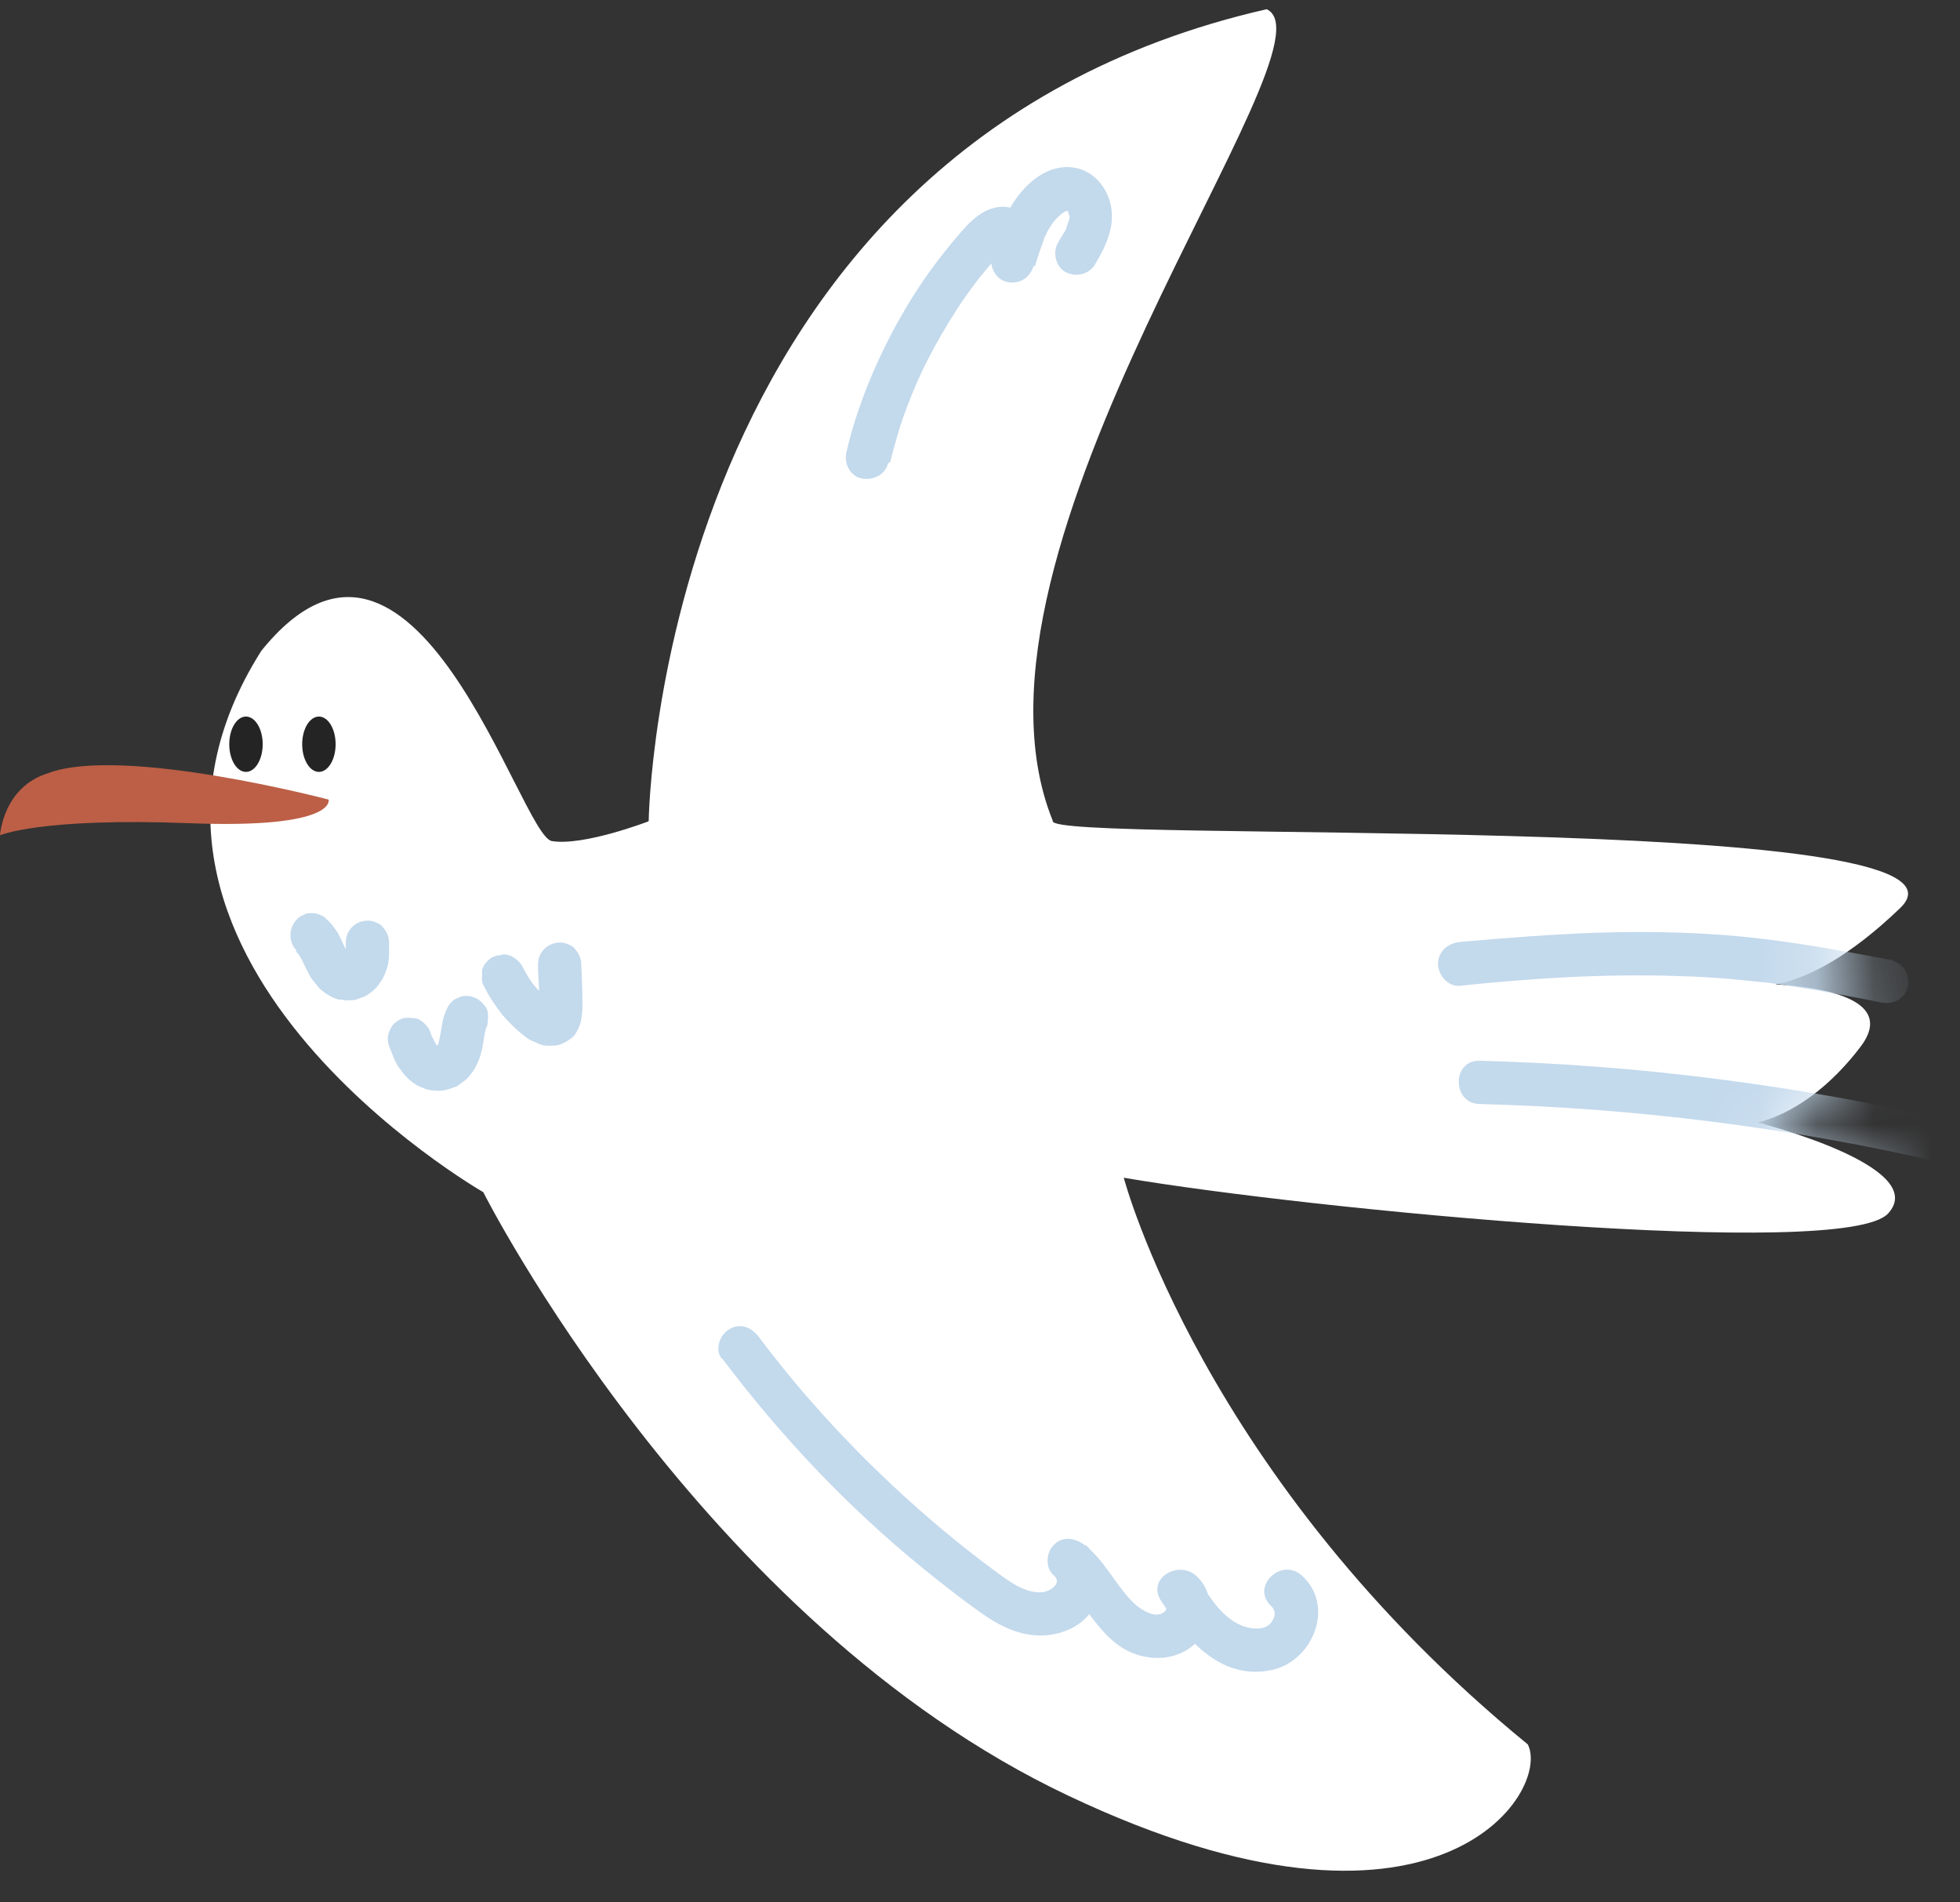 <?xml version="1.0" encoding="UTF-8"?> <svg xmlns="http://www.w3.org/2000/svg" width="34" height="33" viewBox="0 0 34 33" fill="none"><rect x="0" y="0" width="34" height="33" fill="#333333" stroke="none"/><path d="M11.253 14.24C11.253 14.24 11.393 2.57 21.973 0.16C23.283 0.77 16.343 9.5 18.263 14.24C18.123 14.65 34.754 14.03 32.964 15.75C31.174 17.47 30.213 17.06 30.213 17.06C30.213 17.06 33.163 16.99 32.273 18.16C31.383 19.33 30.483 19.47 30.483 19.47C30.483 19.47 33.503 20.23 32.753 21.05C32.003 21.87 22.724 20.98 19.494 20.43C19.494 20.43 20.863 25.65 26.503 30.26C26.913 31.08 24.923 34.18 18.533 31.15C12.143 28.13 8.383 20.68 8.383 20.68C8.383 20.68 1.193 16.56 4.533 11.29C7.193 7.99 9.023 14.5 9.573 14.59C10.123 14.68 11.243 14.25 11.243 14.25L11.253 14.24Z" fill="white"></path><mask id="mask0_1441_12174" style="mask-type:luminance" maskUnits="userSpaceOnUse" x="3" y="0" width="31" height="33"><path d="M11.253 14.24C11.253 14.24 11.393 2.57 21.973 0.16C23.283 0.77 16.343 9.5 18.263 14.24C18.123 14.65 34.754 14.03 32.964 15.75C31.174 17.47 30.213 17.06 30.213 17.06C30.213 17.06 33.163 16.99 32.273 18.16C31.383 19.33 30.483 19.47 30.483 19.47C30.483 19.47 33.503 20.23 32.753 21.05C32.003 21.87 22.724 20.98 19.494 20.43C19.494 20.43 20.863 25.65 26.503 30.26C26.913 31.08 24.923 34.18 18.533 31.15C12.143 28.13 8.383 20.68 8.383 20.68C8.383 20.68 1.193 16.56 4.533 11.29C7.193 7.99 9.023 14.5 9.573 14.59C10.123 14.68 11.243 14.25 11.243 14.25L11.253 14.24Z" fill="white"></path></mask><g mask="url(#mask0_1441_12174)"><path d="M32.845 16.66C32.105 16.52 31.355 16.38 30.605 16.29C29.635 16.17 28.655 16.15 27.685 16.18C26.895 16.21 26.115 16.27 25.325 16.34C25.125 16.36 24.945 16.5 24.945 16.72C24.945 16.91 25.115 17.12 25.325 17.1C26.565 16.97 27.815 16.89 29.065 16.93C29.505 16.94 29.955 16.97 30.395 17.02C30.495 17.03 30.595 17.04 30.695 17.05C30.815 17.07 30.775 17.06 30.915 17.08C31.095 17.11 31.285 17.14 31.465 17.17C31.855 17.24 32.245 17.31 32.635 17.39C32.835 17.43 33.035 17.33 33.095 17.13C33.145 16.95 33.035 16.71 32.835 16.67L32.845 16.66Z" fill="#C3D9EC"></path><path d="M33.905 19.451C31.205 18.831 28.435 18.471 25.665 18.401C25.185 18.39 25.185 19.14 25.665 19.151C28.375 19.221 31.065 19.561 33.705 20.171C34.175 20.28 34.375 19.561 33.905 19.451Z" fill="#C3D9EC"></path></g><path d="M5.129 16.5C5.129 16.5 5.189 16.56 5.209 16.59L5.149 16.51C5.219 16.6 5.269 16.72 5.319 16.82C5.349 16.87 5.369 16.93 5.409 16.98C5.449 17.03 5.479 17.07 5.519 17.12C5.559 17.17 5.609 17.2 5.649 17.23C5.719 17.28 5.799 17.32 5.879 17.34C5.909 17.34 5.939 17.34 5.969 17.35C5.999 17.36 6.029 17.35 6.059 17.35C6.119 17.35 6.179 17.35 6.229 17.32C6.339 17.29 6.429 17.23 6.509 17.15C6.549 17.11 6.579 17.07 6.609 17.02C6.629 17 6.639 16.98 6.649 16.95C6.679 16.9 6.699 16.84 6.719 16.78C6.739 16.72 6.739 16.65 6.749 16.58C6.749 16.51 6.749 16.43 6.749 16.35C6.749 16.25 6.709 16.16 6.639 16.08C6.609 16.04 6.569 16.02 6.519 16C6.479 15.98 6.429 15.97 6.379 15.97C6.279 15.97 6.179 16.01 6.109 16.08C6.039 16.15 5.999 16.24 5.999 16.35C5.999 16.43 5.999 16.52 5.999 16.6V16.5C5.999 16.5 5.999 16.6 5.979 16.64L6.019 16.55C6.019 16.55 5.989 16.61 5.969 16.64L6.029 16.56C6.029 16.56 5.989 16.61 5.959 16.63L6.039 16.57C6.039 16.57 5.999 16.6 5.979 16.61L6.069 16.57C6.069 16.57 6.019 16.59 5.999 16.59H6.099C6.099 16.59 6.049 16.58 6.029 16.58H6.129C6.129 16.58 6.069 16.58 6.039 16.57L6.129 16.61C6.129 16.61 6.069 16.58 6.039 16.56L6.119 16.62C6.119 16.62 6.059 16.56 6.029 16.53L6.089 16.61C6.019 16.52 5.969 16.41 5.919 16.3C5.899 16.25 5.869 16.2 5.839 16.15C5.789 16.08 5.739 16.01 5.669 15.95C5.639 15.91 5.599 15.89 5.549 15.87C5.509 15.85 5.459 15.84 5.409 15.84C5.359 15.84 5.309 15.84 5.269 15.87C5.219 15.89 5.179 15.91 5.149 15.95C5.079 16.02 5.039 16.12 5.039 16.22C5.039 16.31 5.069 16.42 5.149 16.49L5.129 16.5Z" fill="#C3D9EC"></path><path d="M6.742 18.13C6.782 18.22 6.812 18.309 6.852 18.399C6.892 18.489 6.952 18.559 7.012 18.64C7.072 18.709 7.142 18.77 7.222 18.82C7.272 18.849 7.332 18.869 7.382 18.89C7.442 18.91 7.512 18.919 7.572 18.919C7.692 18.93 7.802 18.89 7.912 18.849C7.932 18.84 7.952 18.829 7.972 18.809C8.022 18.779 8.072 18.739 8.112 18.7C8.232 18.57 8.312 18.41 8.352 18.239C8.392 18.09 8.392 17.93 8.452 17.779L8.412 17.869C8.412 17.869 8.412 17.849 8.422 17.849C8.452 17.809 8.462 17.759 8.462 17.709C8.472 17.66 8.462 17.61 8.462 17.559C8.452 17.509 8.432 17.47 8.392 17.43C8.362 17.39 8.332 17.36 8.282 17.329C8.192 17.279 8.092 17.259 7.992 17.29L7.902 17.329C7.842 17.36 7.802 17.41 7.772 17.459C7.732 17.54 7.702 17.619 7.682 17.7C7.672 17.75 7.662 17.809 7.652 17.869C7.632 17.97 7.622 18.07 7.582 18.169L7.622 18.079C7.622 18.079 7.572 18.169 7.542 18.22L7.602 18.14C7.602 18.14 7.552 18.189 7.532 18.209L7.612 18.149C7.612 18.149 7.572 18.18 7.542 18.189L7.632 18.149C7.632 18.149 7.582 18.169 7.552 18.169H7.652C7.652 18.169 7.602 18.16 7.572 18.16H7.672C7.672 18.16 7.602 18.16 7.572 18.149L7.662 18.189C7.662 18.189 7.592 18.149 7.562 18.13L7.642 18.189C7.642 18.189 7.572 18.13 7.542 18.09L7.602 18.169C7.552 18.099 7.512 18.02 7.472 17.939L7.512 18.029C7.512 18.029 7.482 17.959 7.472 17.93C7.462 17.88 7.442 17.84 7.402 17.799C7.372 17.759 7.342 17.73 7.292 17.7C7.252 17.669 7.202 17.66 7.152 17.66C7.102 17.649 7.052 17.66 7.002 17.66C6.912 17.689 6.822 17.75 6.782 17.829L6.742 17.919C6.722 17.989 6.722 18.049 6.742 18.119V18.13Z" fill="#C3D9EC"></path><path d="M8.403 17.12C8.483 17.29 8.593 17.44 8.703 17.59C8.803 17.71 8.913 17.82 9.033 17.92C9.083 17.96 9.143 18.01 9.193 18.04C9.213 18.04 9.223 18.06 9.243 18.06C9.283 18.08 9.333 18.1 9.383 18.12C9.433 18.14 9.483 18.14 9.523 18.14C9.563 18.14 9.623 18.14 9.673 18.13C9.723 18.12 9.763 18.1 9.803 18.08C9.843 18.06 9.883 18.03 9.923 18C9.963 17.97 9.983 17.93 10.003 17.9C10.003 17.89 10.023 17.87 10.023 17.86C10.053 17.8 10.073 17.75 10.083 17.68C10.093 17.61 10.103 17.55 10.103 17.49C10.103 17.45 10.103 17.41 10.103 17.37C10.103 17.16 10.093 16.94 10.083 16.73C10.083 16.63 10.043 16.54 9.973 16.46C9.943 16.42 9.903 16.4 9.853 16.38C9.813 16.36 9.763 16.35 9.713 16.35C9.613 16.35 9.513 16.39 9.443 16.46C9.373 16.53 9.333 16.62 9.333 16.73C9.333 16.88 9.343 17.03 9.353 17.18C9.353 17.25 9.353 17.33 9.353 17.4C9.353 17.46 9.353 17.52 9.353 17.57V17.47C9.353 17.47 9.353 17.53 9.353 17.56L9.393 17.47C9.393 17.47 9.373 17.5 9.363 17.52L9.423 17.44C9.423 17.44 9.403 17.46 9.393 17.47L9.473 17.41C9.473 17.41 9.453 17.43 9.433 17.43L9.523 17.39C9.523 17.39 9.493 17.39 9.483 17.4H9.583C9.583 17.4 9.543 17.39 9.533 17.39H9.633C9.633 17.39 9.583 17.39 9.553 17.39L9.643 17.43C9.643 17.43 9.553 17.38 9.513 17.35L9.593 17.41C9.453 17.3 9.333 17.18 9.223 17.04L9.283 17.12C9.193 17.01 9.123 16.88 9.053 16.75C9.033 16.71 8.993 16.67 8.953 16.64C8.913 16.61 8.873 16.58 8.823 16.57C8.773 16.55 8.723 16.55 8.673 16.57C8.623 16.57 8.573 16.59 8.533 16.61C8.453 16.66 8.383 16.74 8.363 16.83V16.93C8.353 17 8.363 17.06 8.403 17.12Z" fill="#C3D9EC"></path><path d="M12.531 23.569C13.541 24.909 14.691 26.129 15.991 27.189C16.311 27.449 16.641 27.709 16.991 27.959C17.341 28.209 17.701 28.389 18.111 28.369C18.491 28.349 18.861 28.159 19.021 27.799C19.171 27.459 19.121 27.049 18.831 26.799L18.301 27.329C18.911 27.809 19.121 28.699 20.021 28.759C20.391 28.779 20.761 28.599 20.911 28.259C21.051 27.949 21.011 27.549 20.731 27.319C20.421 27.069 19.891 27.389 20.141 27.769C20.571 28.429 21.171 29.159 22.061 28.969C22.771 28.819 23.171 27.859 22.581 27.329C22.221 27.009 21.691 27.529 22.051 27.859C22.121 27.929 22.131 28.009 22.081 28.099C22.011 28.249 21.831 28.269 21.681 28.239C21.251 28.159 21.001 27.729 20.781 27.389L20.191 27.839C20.251 27.889 20.241 27.939 20.171 27.979C20.021 28.069 19.811 27.929 19.701 27.839C19.361 27.529 19.181 27.079 18.811 26.799C18.651 26.679 18.431 26.639 18.281 26.799C18.141 26.939 18.131 27.199 18.281 27.329C18.431 27.459 18.231 27.599 18.091 27.619C17.801 27.649 17.531 27.449 17.311 27.289C16.791 26.909 16.291 26.499 15.811 26.069C14.841 25.199 13.941 24.229 13.161 23.189C13.041 23.029 12.841 22.939 12.651 23.059C12.491 23.149 12.391 23.409 12.521 23.569H12.531Z" fill="#C3D9EC"></path><path d="M15.444 8.009C15.524 7.689 15.614 7.369 15.734 7.059C15.854 6.749 15.944 6.529 16.104 6.219C16.264 5.909 16.424 5.639 16.604 5.359C16.694 5.219 16.784 5.089 16.884 4.959C16.954 4.859 17.044 4.749 17.154 4.619C17.214 4.549 17.284 4.469 17.344 4.399C17.374 4.369 17.404 4.339 17.434 4.309C17.454 4.299 17.454 4.299 17.434 4.309C17.414 4.309 17.414 4.309 17.434 4.309C17.474 4.309 17.424 4.309 17.414 4.309C17.374 4.309 17.334 4.289 17.294 4.259C17.294 4.259 17.264 4.209 17.284 4.239C17.314 4.289 17.264 4.179 17.284 4.239C17.304 4.279 17.284 4.219 17.284 4.219C17.284 4.219 17.284 4.289 17.284 4.249C17.274 4.309 17.254 4.359 17.234 4.419L17.954 4.619C17.984 4.519 18.014 4.409 18.054 4.309C18.074 4.249 18.094 4.199 18.114 4.139C18.104 4.179 18.114 4.149 18.114 4.129C18.124 4.099 18.144 4.079 18.154 4.049C18.174 3.999 18.204 3.959 18.234 3.909C18.254 3.889 18.264 3.859 18.284 3.839C18.314 3.789 18.254 3.879 18.284 3.839C18.324 3.799 18.354 3.759 18.394 3.729C18.474 3.659 18.364 3.739 18.414 3.709C18.444 3.689 18.464 3.679 18.494 3.659C18.454 3.679 18.494 3.659 18.514 3.659C18.564 3.649 18.544 3.659 18.514 3.659C18.574 3.669 18.464 3.659 18.514 3.659C18.474 3.649 18.544 3.689 18.494 3.639C18.514 3.649 18.524 3.669 18.534 3.679C18.534 3.669 18.474 3.629 18.534 3.679C18.534 3.729 18.514 3.599 18.534 3.679C18.534 3.699 18.534 3.719 18.554 3.739C18.554 3.709 18.534 3.679 18.554 3.739C18.554 3.749 18.554 3.819 18.554 3.759C18.554 3.819 18.524 3.869 18.504 3.929C18.484 3.989 18.524 3.889 18.504 3.949C18.494 3.979 18.474 4.009 18.454 4.039C18.424 4.099 18.384 4.149 18.354 4.209C18.254 4.379 18.314 4.629 18.484 4.719C18.654 4.809 18.884 4.769 18.994 4.589C19.184 4.269 19.354 3.919 19.264 3.539C19.174 3.159 18.864 2.879 18.474 2.899C18.084 2.919 17.764 3.219 17.564 3.539C17.394 3.809 17.294 4.129 17.204 4.429C17.154 4.619 17.274 4.849 17.464 4.889C17.674 4.939 17.854 4.829 17.924 4.629C18.004 4.389 18.054 4.129 17.924 3.899C17.794 3.669 17.504 3.529 17.234 3.609C17.014 3.669 16.844 3.829 16.694 3.999C16.544 4.169 16.414 4.329 16.284 4.499C15.794 5.139 15.404 5.839 15.094 6.579C14.924 6.989 14.784 7.409 14.684 7.839C14.634 8.029 14.744 8.259 14.944 8.299C15.144 8.339 15.354 8.239 15.404 8.039L15.444 8.009Z" fill="#C3D9EC"></path><path d="M5.7 13.87C5.7 13.87 2.13 12.93 0.84 13.41C0.05 13.65 0 14.49 0 14.49C0 14.49 0.7 14.18 3.28 14.28C5.86 14.38 5.7 13.87 5.7 13.87Z" fill="#BC5F46"></path><path d="M5.532 13.39C5.692 13.39 5.822 13.175 5.822 12.91C5.822 12.645 5.692 12.43 5.532 12.43C5.372 12.43 5.242 12.645 5.242 12.91C5.242 13.175 5.372 13.39 5.532 13.39Z" fill="#242424"></path><path d="M4.267 13.39C4.427 13.39 4.557 13.175 4.557 12.91C4.557 12.645 4.427 12.43 4.267 12.43C4.106 12.43 3.977 12.645 3.977 12.91C3.977 13.175 4.106 13.39 4.267 13.39Z" fill="#242424"></path></svg> 